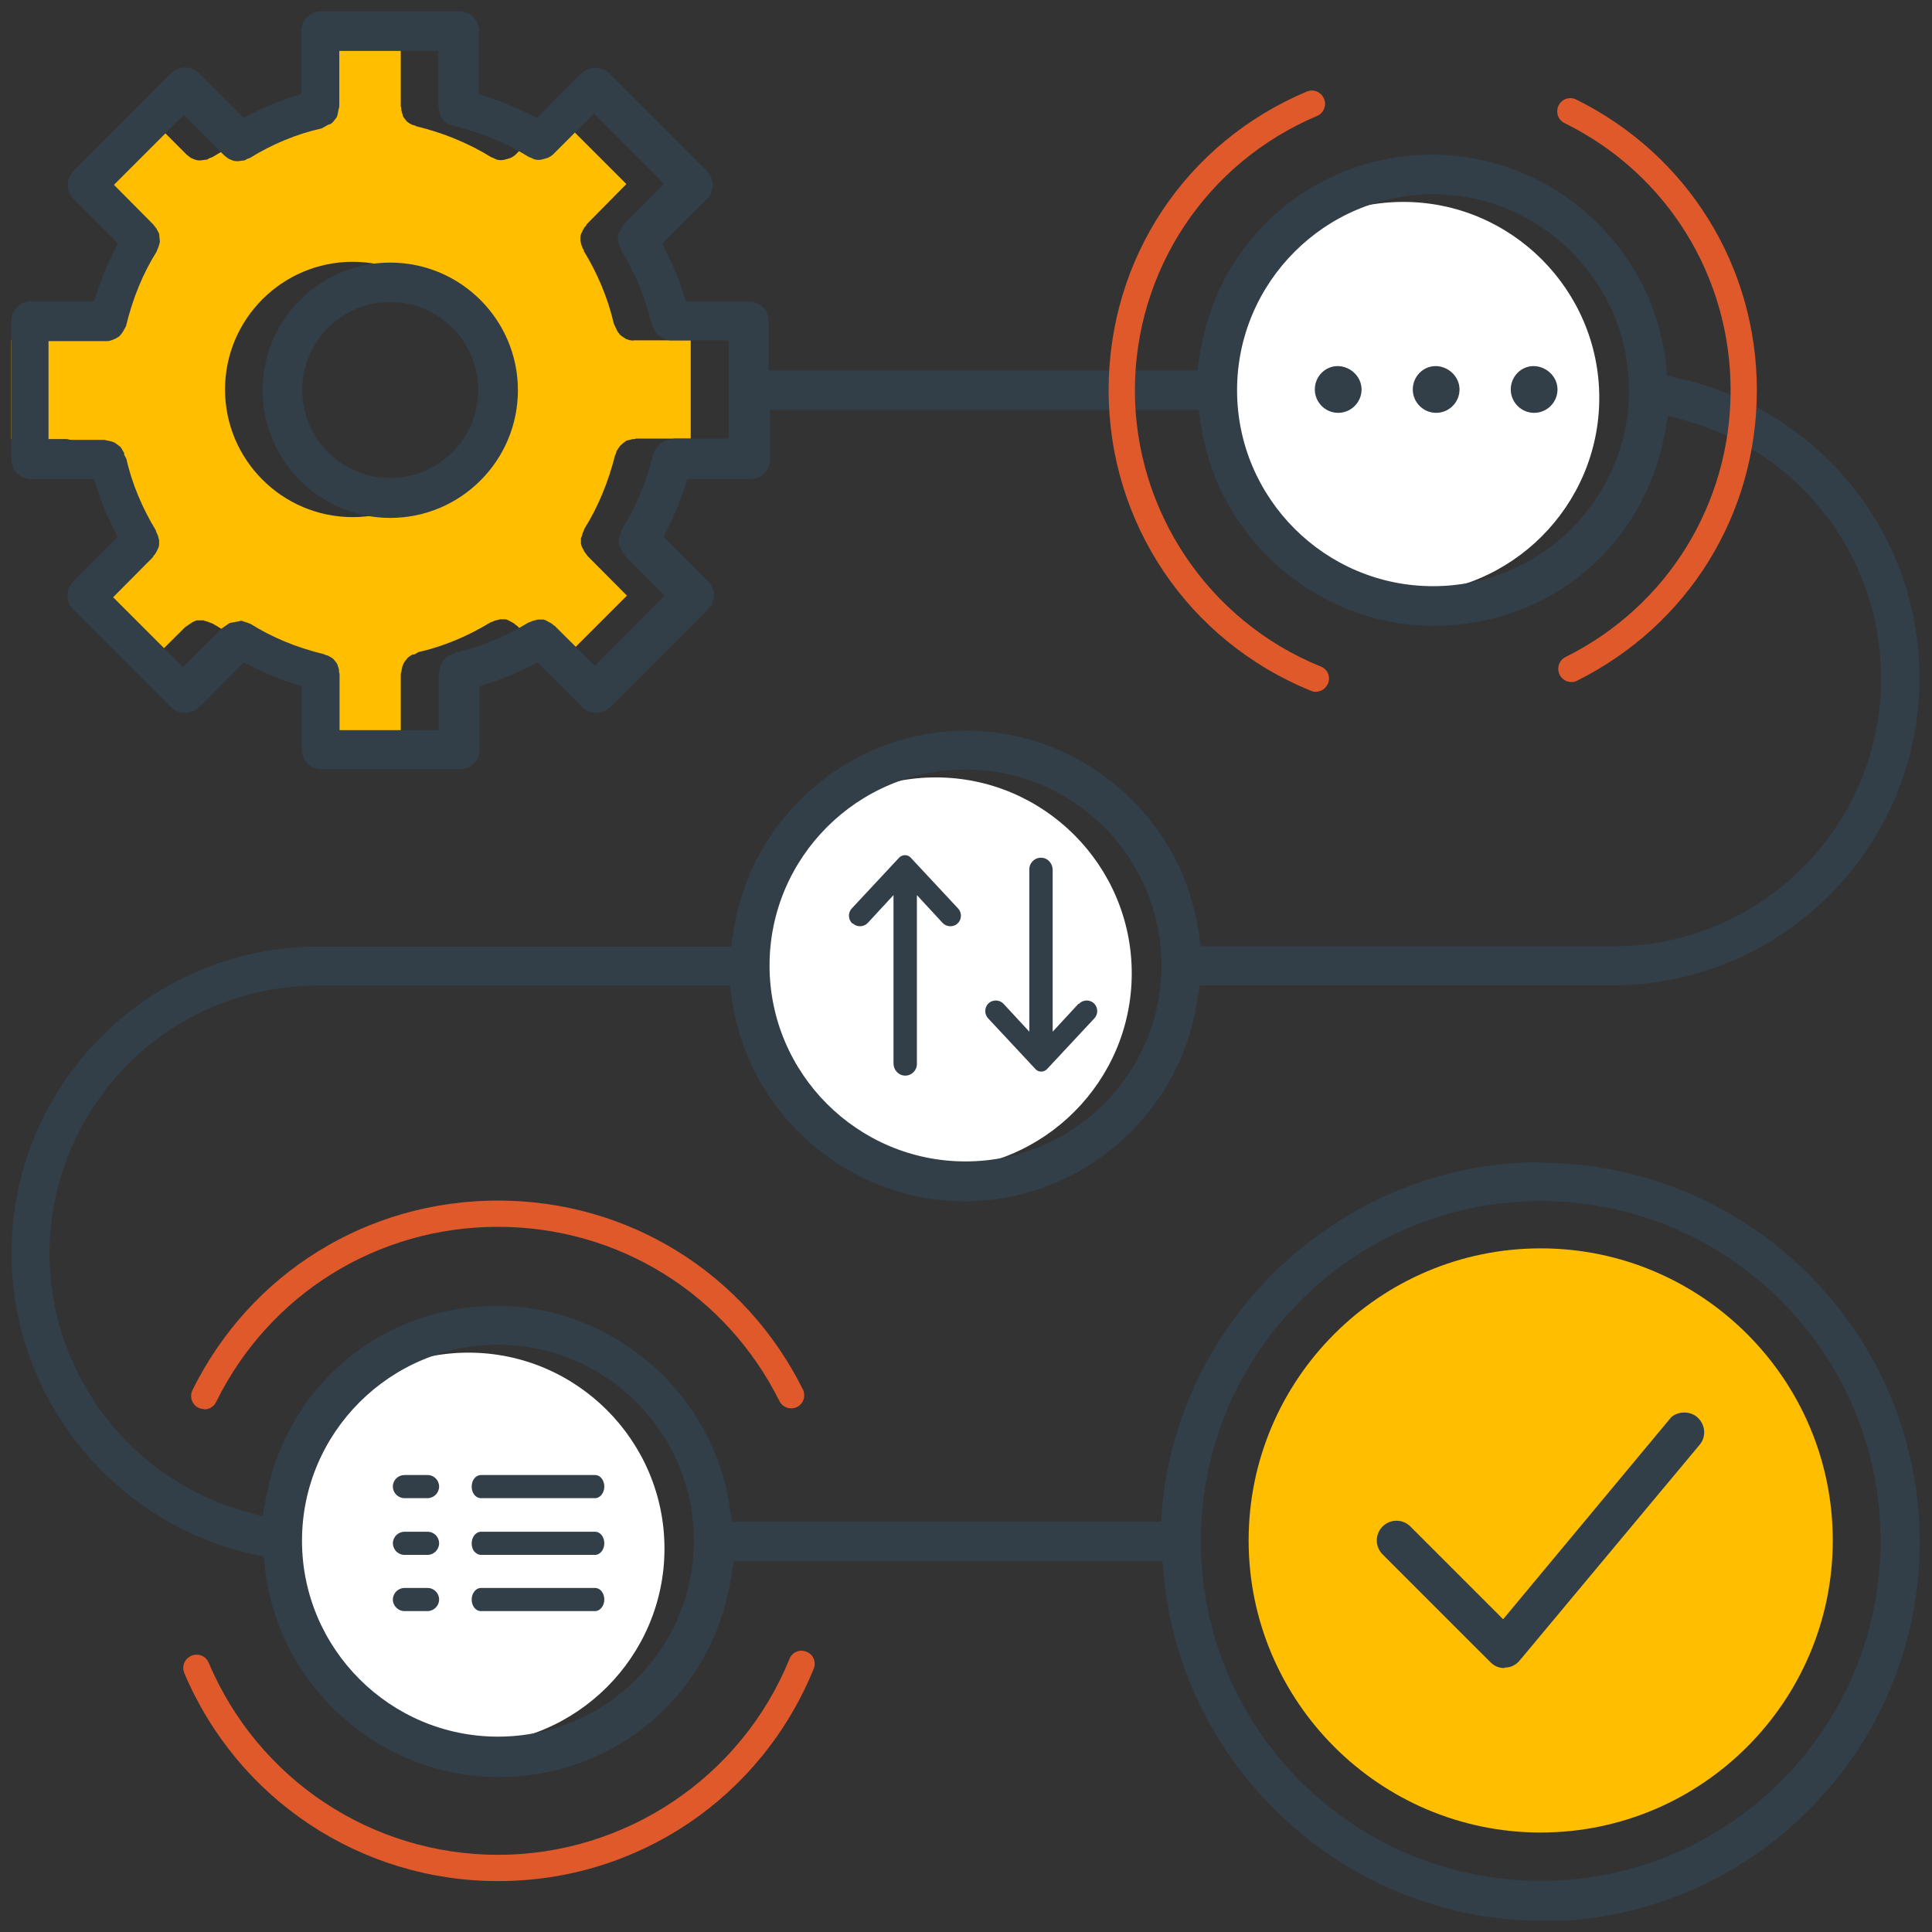 <svg width="86" height="86" viewBox="0 0 86 86" fill="none" xmlns="http://www.w3.org/2000/svg">
<rect x="0" y="0" width="86" height="86" fill="#333333" stroke="none"/>
<g clip-path="url(#clip0_4416_8812)">
<path d="M20.856 60.211C16.05 60.211 12.133 64.127 12.133 68.933C12.133 73.738 16.05 77.655 20.856 77.655C25.661 77.655 29.578 73.738 29.578 68.933C29.578 64.127 25.661 60.211 20.856 60.211ZM41.655 34.605C36.85 34.605 32.933 38.522 32.933 43.327C32.933 48.133 36.85 52.05 41.655 52.05C46.461 52.05 50.378 48.133 50.378 43.327C50.378 38.522 46.461 34.605 41.655 34.605ZM62.467 8.988C57.662 8.988 53.745 12.905 53.745 17.71C53.745 22.516 57.662 26.433 62.467 26.433C67.272 26.433 71.189 22.516 71.189 17.71C71.189 12.905 67.272 8.988 62.467 8.988Z" fill="white"/>
<path d="M63.928 18.377C63.356 18.377 62.888 17.909 62.888 17.336C62.888 16.763 63.344 16.296 63.905 16.296C64.466 16.296 64.969 16.763 64.969 17.336C64.969 17.909 64.501 18.377 63.928 18.377Z" fill="#323E48"/>
<path d="M59.567 18.377C58.995 18.377 58.527 17.909 58.527 17.336C58.527 16.763 58.983 16.296 59.544 16.296C60.105 16.296 60.608 16.763 60.608 17.336C60.608 17.909 60.14 18.377 59.567 18.377Z" fill="#323E48"/>
<path d="M68.29 18.377C67.717 18.377 67.249 17.909 67.249 17.336C67.249 16.763 67.705 16.296 68.266 16.296C68.827 16.296 69.33 16.763 69.33 17.336C69.33 17.909 68.862 18.377 68.29 18.377Z" fill="#323E48"/>
<path d="M68.582 55.569C61.415 55.569 55.581 61.403 55.581 68.57C55.581 75.737 61.415 81.572 68.582 81.572C75.749 81.572 81.583 75.737 81.583 68.57C81.583 61.403 75.749 55.569 68.582 55.569Z" fill="#FFBE00"/>
<path d="M28.198 15.162C28.105 15.162 27.999 15.138 27.871 15.091L27.777 15.033C27.777 15.033 27.672 14.963 27.613 14.916C27.532 14.811 27.497 14.776 27.473 14.729L27.321 14.402C27.064 13.279 26.596 12.168 25.988 11.175V11.14L25.942 11.058C25.907 10.988 25.895 10.929 25.871 10.871L25.836 10.719V10.567C25.836 10.508 25.848 10.45 25.871 10.403L25.953 10.228L26.023 10.111L26.082 10.052L26.117 9.982L27.882 8.193L24.761 5.072L22.937 6.895C22.867 6.954 22.785 7.012 22.68 7.047C22.527 7.094 22.399 7.129 22.317 7.129C22.224 7.129 22.13 7.118 22.037 7.071C21.966 7.036 21.919 7.012 21.873 7.001C20.867 6.381 19.745 5.913 18.529 5.621C18.529 5.609 18.447 5.574 18.365 5.563C18.365 5.563 18.33 5.539 18.272 5.516C18.213 5.481 18.166 5.457 18.131 5.422C18.108 5.411 18.073 5.352 18.038 5.317C17.991 5.259 17.956 5.212 17.944 5.188L17.862 4.896V4.826L17.839 4.732V2.23H13.431V4.721L13.396 4.849C13.396 4.896 13.373 4.955 13.361 5.036L13.326 5.165C13.326 5.165 13.268 5.259 13.232 5.294C13.186 5.352 13.127 5.422 13.127 5.422L13.01 5.504H12.963L12.648 5.679C11.549 5.925 10.438 6.381 9.444 7.001C9.386 7.012 9.304 7.047 9.21 7.106C9.117 7.106 9 7.141 8.895 7.141C8.813 7.141 8.731 7.129 8.649 7.094L8.509 7.036C8.509 7.036 8.345 6.919 8.298 6.872L6.51 5.083L3.4 8.193L5.153 9.959C5.153 9.959 5.224 10.064 5.282 10.122L5.411 10.368L5.446 10.73C5.446 10.73 5.434 10.777 5.422 10.824C5.399 10.906 5.387 10.964 5.352 11.023L5.294 11.175C4.697 12.122 4.23 13.256 3.937 14.483L3.821 14.694C3.821 14.694 3.774 14.776 3.727 14.834L3.633 14.94C3.633 14.94 3.54 14.998 3.481 15.033C3.248 15.138 3.166 15.15 3.072 15.15H0.5V19.546H2.99L3.131 19.581C3.177 19.581 3.236 19.605 3.306 19.616C3.376 19.64 3.411 19.651 3.47 19.686C3.493 19.698 3.704 19.862 3.704 19.862C3.739 19.909 3.774 19.967 3.797 20.014C3.856 20.096 3.867 20.131 3.867 20.154V20.212L3.961 20.376C4.206 21.475 4.674 22.586 5.282 23.58V23.615C5.352 23.755 5.376 23.814 5.387 23.884L5.422 24.012V24.141C5.422 24.246 5.411 24.305 5.387 24.351L5.305 24.527L5.235 24.644L5.177 24.702L5.142 24.772L3.376 26.549L6.486 29.66L8.24 27.918L8.567 27.695L8.754 27.613H9.035C9.035 27.613 9.07 27.613 9.117 27.637C9.21 27.66 9.269 27.684 9.327 27.707L9.479 27.765C10.403 28.35 11.525 28.818 12.741 29.11C12.741 29.11 12.812 29.157 12.905 29.169C12.905 29.169 12.963 29.204 13.01 29.227C13.057 29.25 13.092 29.274 13.139 29.309C13.162 29.332 13.209 29.391 13.232 29.414C13.279 29.473 13.314 29.519 13.326 29.543L13.384 29.718C13.384 29.718 13.408 29.8 13.408 29.823V29.893L13.747 29.987L14.086 32.746L17.839 32.91V29.999L17.874 29.858C17.874 29.812 17.898 29.741 17.909 29.671C17.979 29.484 18.014 29.449 18.049 29.402C18.085 29.367 18.131 29.309 18.143 29.285L18.248 29.204L18.365 29.133H18.447L18.622 29.028C19.721 28.783 20.832 28.315 21.826 27.707L21.955 27.66C22.013 27.625 22.072 27.613 22.13 27.602L22.259 27.567H22.504C22.504 27.567 22.551 27.578 22.609 27.602L22.785 27.695L22.902 27.765L22.948 27.812L23.007 27.847L24.796 29.625L27.906 26.514L26.152 24.749C26.117 24.691 26.07 24.632 26.023 24.574L25.895 24.328L25.86 24.199V23.966C25.86 23.966 25.871 23.919 25.895 23.872C25.918 23.779 25.942 23.72 25.965 23.662L26.023 23.521C26.608 22.586 27.076 21.475 27.38 20.259C27.391 20.259 27.426 20.166 27.45 20.072C27.543 19.932 27.567 19.885 27.613 19.838L27.742 19.721C27.742 19.721 27.836 19.651 27.882 19.616L28.163 19.546H28.245L28.315 19.523H30.747V15.15H28.186L28.198 15.162ZM15.7 23.019C12.566 23.019 10.017 20.47 10.017 17.336C10.017 14.203 12.566 11.654 15.7 11.654C18.833 11.654 21.382 14.203 21.382 17.336C21.382 20.47 18.833 23.019 15.7 23.019Z" fill="#FFBE00"/>
<path d="M66.98 74.252C66.734 74.252 66.524 74.171 66.349 73.995L61.543 69.19C61.38 69.026 61.286 68.804 61.286 68.57C61.286 68.336 61.38 68.114 61.543 67.951C61.707 67.787 61.929 67.693 62.163 67.693C62.397 67.693 62.619 67.787 62.783 67.951L66.91 72.078L74.381 63.098C74.51 62.97 74.732 62.876 74.977 62.876C75.188 62.876 75.386 62.946 75.538 63.075C75.913 63.391 75.971 63.94 75.655 64.314L67.647 73.913C67.495 74.1 67.272 74.217 67.038 74.229H66.968L66.98 74.252Z" fill="#323E48"/>
<path d="M68.617 85.5C59.977 85.5 52.599 78.754 51.804 70.149L51.745 69.494H32.653L32.559 70.114C31.811 75.316 27.45 79.105 22.2 79.105C16.951 79.105 12.391 75.106 11.794 69.809L11.736 69.295L11.233 69.178C5.025 67.799 0.512 62.186 0.512 55.814C0.512 52.166 1.926 48.741 4.51 46.145C7.094 43.561 10.532 42.135 14.191 42.135H32.547L32.641 41.515C33.378 36.394 37.832 32.524 43 32.524C48.168 32.524 52.622 36.382 53.359 41.503L53.453 42.123H71.809C78.38 42.123 83.734 36.78 83.734 30.197C83.734 27.017 82.495 24.024 80.239 21.756C78.812 20.318 77 19.277 75.012 18.716L74.252 18.506L74.112 19.277C73.177 24.328 68.944 27.859 63.812 27.859C58.679 27.859 54.189 24.001 53.453 18.868L53.359 18.248H34.278V20.446C34.278 20.926 33.88 21.323 33.401 21.323H30.595L30.431 21.826C30.267 22.34 30.057 22.855 29.765 23.439L29.543 23.907L31.519 25.883C31.682 26.047 31.776 26.269 31.776 26.503C31.776 26.737 31.682 26.959 31.519 27.122L27.169 31.472C26.994 31.636 26.783 31.729 26.538 31.729C26.292 31.729 26.082 31.647 25.907 31.472L23.93 29.496L23.475 29.718C22.878 30.01 22.364 30.221 21.849 30.384L21.347 30.548V33.366C21.347 33.857 20.949 34.243 20.47 34.243H14.308C13.829 34.243 13.431 33.845 13.431 33.366V30.548L12.928 30.384C12.426 30.221 11.911 30.01 11.315 29.718L10.847 29.496L8.871 31.472C8.696 31.636 8.486 31.729 8.24 31.729C7.995 31.729 7.784 31.647 7.609 31.472L3.259 27.122C3.096 26.959 3.002 26.737 3.002 26.503C3.002 26.269 3.096 26.047 3.259 25.883L5.235 23.907L5.013 23.451C4.721 22.855 4.51 22.34 4.347 21.826L4.183 21.323H1.377C0.898 21.323 0.5 20.926 0.5 20.446V14.285C0.5 13.805 0.898 13.408 1.377 13.408H4.195L4.358 12.905C4.522 12.402 4.732 11.888 5.025 11.292L5.247 10.824L3.271 8.848C2.932 8.509 2.932 7.948 3.271 7.609L7.62 3.259C7.784 3.096 8.006 3.002 8.24 3.002C8.474 3.002 8.696 3.096 8.86 3.259L10.836 5.235L11.292 5.013C11.888 4.721 12.402 4.51 12.917 4.347L13.408 4.183V1.377C13.408 0.898 13.805 0.5 14.285 0.5H20.446C20.926 0.5 21.323 0.898 21.323 1.377V4.195L21.814 4.358C22.329 4.522 22.843 4.732 23.439 5.025L23.907 5.247L25.883 3.271C26.047 3.107 26.269 3.014 26.503 3.014C26.737 3.014 26.959 3.107 27.122 3.271L31.472 7.62C31.811 7.959 31.811 8.521 31.472 8.86L29.484 10.836L29.706 11.303C29.999 11.9 30.209 12.414 30.373 12.917L30.537 13.419H33.343C33.822 13.419 34.219 13.817 34.219 14.296V16.494H53.301L53.394 15.875C54.142 10.672 58.503 6.884 63.753 6.884C69.003 6.884 73.563 10.882 74.159 16.202L74.217 16.717L74.72 16.834C77.234 17.395 79.607 18.693 81.431 20.505C84.015 23.089 85.442 26.526 85.442 30.186C85.442 37.727 79.303 43.865 71.75 43.865H53.394L53.301 44.485C52.564 49.606 48.109 53.476 42.941 53.476C37.774 53.476 33.319 49.618 32.583 44.497L32.489 43.877H14.133C10.953 43.877 7.959 45.116 5.691 47.373C3.446 49.653 2.207 52.646 2.207 55.803C2.207 61.134 5.796 65.858 10.929 67.284L11.689 67.495L11.829 66.723C12.765 61.66 16.997 58.129 22.13 58.129C27.263 58.129 31.752 61.999 32.489 67.12L32.583 67.74H51.675L51.734 67.085C52.505 58.55 59.825 51.816 68.395 51.734L68.512 51.757C77.889 51.757 85.453 59.334 85.453 68.652C85.453 77.97 77.877 85.535 68.57 85.535L68.617 85.5ZM68.582 53.464C60.245 53.464 53.453 60.245 53.453 68.594C53.453 76.942 60.234 83.723 68.582 83.723C76.93 83.723 83.711 76.942 83.711 68.594C83.711 60.245 76.93 53.464 68.582 53.464ZM22.165 59.86C17.36 59.86 13.443 63.776 13.443 68.582C13.443 73.387 17.36 77.304 22.165 77.304C26.97 77.304 30.887 73.387 30.887 68.582C30.887 63.776 26.97 59.86 22.165 59.86ZM42.977 34.255C38.171 34.255 34.255 38.171 34.255 42.977C34.255 47.782 38.171 51.699 42.977 51.699C47.782 51.699 51.699 47.782 51.699 42.977C51.699 38.171 47.782 34.255 42.977 34.255ZM10.719 27.625C10.719 27.625 10.953 27.695 11.011 27.719L11.163 27.777C12.087 28.362 13.209 28.829 14.425 29.122C14.425 29.122 14.495 29.169 14.589 29.18C14.589 29.18 14.647 29.215 14.694 29.239C14.741 29.262 14.776 29.285 14.823 29.32C14.846 29.344 14.893 29.402 14.916 29.426C14.963 29.484 14.998 29.531 15.01 29.554L15.068 29.73C15.068 29.73 15.091 29.812 15.091 29.835V29.905L15.115 29.999V32.501H19.523V30.01L19.558 29.87C19.558 29.823 19.581 29.753 19.593 29.683C19.663 29.496 19.698 29.461 19.733 29.414C19.768 29.379 19.815 29.32 19.827 29.297L19.932 29.215L20.049 29.145H20.131L20.306 29.04C21.405 28.794 22.516 28.327 23.51 27.719L23.638 27.672C23.697 27.637 23.755 27.625 23.814 27.613L23.942 27.578H24.188C24.188 27.578 24.235 27.59 24.293 27.613L24.468 27.707L24.585 27.777L24.632 27.824L24.691 27.859L26.479 29.636L29.589 26.514L27.836 24.749C27.801 24.691 27.754 24.632 27.707 24.574L27.578 24.328L27.543 24.2V23.966C27.543 23.966 27.555 23.919 27.578 23.872C27.602 23.779 27.625 23.72 27.649 23.662L27.707 23.521C28.292 22.586 28.759 21.475 29.063 20.259C29.075 20.259 29.11 20.166 29.133 20.072C29.227 19.932 29.25 19.885 29.297 19.838L29.426 19.721C29.426 19.721 29.519 19.651 29.566 19.616L29.847 19.546H29.928L29.999 19.523H32.431V15.15H29.87C29.776 15.15 29.671 15.127 29.543 15.08L29.449 15.021C29.449 15.021 29.344 14.951 29.285 14.904C29.204 14.799 29.169 14.764 29.145 14.717L28.993 14.39C28.736 13.268 28.268 12.157 27.66 11.163V11.128L27.613 11.046C27.578 10.976 27.567 10.918 27.543 10.859L27.508 10.707V10.555C27.508 10.497 27.52 10.438 27.543 10.391L27.625 10.216L27.695 10.099L27.754 10.041L27.789 9.97L29.554 8.182L26.433 5.06L24.609 6.884C24.538 6.942 24.457 7.001 24.351 7.036C24.199 7.083 24.071 7.118 23.989 7.118C23.895 7.118 23.802 7.106 23.708 7.059C23.638 7.024 23.591 7.001 23.545 6.989C22.539 6.369 21.417 5.902 20.201 5.609C20.201 5.598 20.119 5.563 20.037 5.551C20.037 5.551 20.002 5.528 19.944 5.504C19.885 5.469 19.838 5.446 19.803 5.411C19.78 5.399 19.745 5.34 19.71 5.305C19.663 5.247 19.628 5.2 19.616 5.177L19.534 4.884V4.814L19.511 4.721V2.265H15.103V4.756L15.068 4.884C15.068 4.931 15.045 4.99 15.033 5.072L14.998 5.2C14.998 5.2 14.94 5.294 14.904 5.329C14.858 5.387 14.799 5.457 14.799 5.457L14.682 5.539H14.636L14.32 5.715C13.221 5.96 12.11 6.416 11.116 7.036C11.058 7.047 10.976 7.083 10.882 7.141C10.789 7.141 10.672 7.176 10.567 7.176C10.485 7.176 10.403 7.164 10.321 7.129L10.181 7.071C10.181 7.071 10.017 6.954 9.97 6.907L8.182 5.118L5.072 8.228L6.825 9.994C6.825 9.994 6.895 10.099 6.954 10.158L7.083 10.403L7.118 10.765C7.118 10.765 7.106 10.812 7.094 10.859C7.071 10.941 7.059 10.999 7.024 11.058L6.966 11.21C6.369 12.157 5.902 13.291 5.609 14.519L5.492 14.729C5.492 14.729 5.446 14.811 5.399 14.869L5.305 14.975C5.305 14.975 5.212 15.033 5.153 15.068C4.92 15.173 4.838 15.185 4.744 15.185H2.16V19.581H4.651L4.791 19.616C4.838 19.616 4.896 19.64 4.966 19.651C5.036 19.675 5.072 19.686 5.13 19.721C5.153 19.733 5.364 19.897 5.364 19.897C5.399 19.944 5.434 20.002 5.457 20.049C5.516 20.131 5.528 20.166 5.528 20.189V20.248L5.621 20.411C5.867 21.51 6.334 22.621 6.942 23.615V23.65C7.012 23.79 7.036 23.849 7.047 23.919L7.083 24.047V24.176C7.083 24.281 7.071 24.34 7.047 24.387L6.966 24.562L6.895 24.679L6.837 24.737L6.802 24.807L5.036 26.585L8.146 29.695L9.9 27.953L10.228 27.73L10.684 27.649L10.719 27.625ZM63.788 8.649C58.983 8.649 55.066 12.566 55.066 17.371C55.066 22.177 58.983 26.093 63.788 26.093C68.594 26.093 72.51 22.177 72.51 17.371C72.51 12.566 68.594 8.649 63.788 8.649Z" fill="#323E48"/>
<path d="M17.371 23.054C14.238 23.054 11.689 20.505 11.689 17.371C11.689 14.238 14.238 11.689 17.371 11.689C20.505 11.689 23.054 14.238 23.054 17.371C23.054 20.505 20.505 23.054 17.371 23.054ZM17.371 13.443C15.208 13.443 13.455 15.197 13.455 17.36C13.455 19.523 15.208 21.276 17.371 21.276C19.534 21.276 21.288 19.523 21.288 17.36C21.288 15.197 19.523 13.443 17.371 13.443Z" fill="#323E48"/>
<path d="M17.488 66.173C17.488 65.881 17.722 65.659 18.003 65.659H19.032C19.324 65.659 19.546 65.893 19.546 66.173C19.546 66.454 19.312 66.688 19.032 66.688H18.003C17.722 66.688 17.488 66.454 17.488 66.173Z" fill="#323E48"/>
<path d="M20.996 66.173C20.996 65.881 21.183 65.659 21.405 65.659H26.491C26.725 65.659 26.9 65.893 26.9 66.173C26.9 66.454 26.713 66.688 26.491 66.688H21.405C21.171 66.688 20.996 66.454 20.996 66.173Z" fill="#323E48"/>
<path d="M17.488 68.699C17.488 68.418 17.722 68.184 18.003 68.184H19.032C19.324 68.184 19.546 68.418 19.546 68.699C19.546 68.979 19.312 69.213 19.032 69.213H18.003C17.863 69.213 17.734 69.155 17.64 69.061C17.547 68.968 17.488 68.827 17.488 68.699Z" fill="#323E48"/>
<path d="M20.996 68.699C20.996 68.418 21.183 68.184 21.405 68.184H26.491C26.725 68.184 26.9 68.418 26.9 68.699C26.9 68.979 26.713 69.213 26.491 69.213H21.405C21.3 69.213 21.195 69.155 21.113 69.061C21.031 68.968 20.996 68.827 20.996 68.699Z" fill="#323E48"/>
<path d="M17.488 71.201C17.488 70.92 17.722 70.686 18.003 70.686H19.032C19.324 70.686 19.546 70.92 19.546 71.201C19.546 71.481 19.312 71.715 19.032 71.715H18.003C17.722 71.715 17.488 71.481 17.488 71.201Z" fill="#323E48"/>
<path d="M20.996 71.201C20.996 70.92 21.183 70.686 21.405 70.686H26.491C26.725 70.686 26.9 70.92 26.9 71.201C26.9 71.481 26.713 71.715 26.491 71.715H21.405C21.171 71.715 20.996 71.481 20.996 71.201Z" fill="#323E48"/>
<path d="M9.094 62.724C9 62.724 8.918 62.701 8.836 62.666C8.544 62.526 8.427 62.175 8.567 61.882C11.14 56.668 16.354 53.441 22.165 53.441C27.976 53.441 33.155 56.668 35.739 61.847C35.88 62.14 35.763 62.49 35.482 62.631C35.19 62.771 34.839 62.654 34.699 62.373C32.314 57.592 27.52 54.61 22.165 54.61C16.81 54.61 11.993 57.592 9.62 62.408C9.514 62.619 9.316 62.736 9.094 62.736V62.724Z" fill="#E0592A"/>
<path d="M22.165 83.734C16.062 83.734 10.578 80.098 8.205 74.475C8.076 74.182 8.217 73.832 8.521 73.703C8.825 73.574 9.164 73.715 9.292 74.019C11.49 79.21 16.541 82.565 22.177 82.565C27.812 82.565 32.992 79.14 35.143 73.843C35.26 73.539 35.599 73.399 35.903 73.528C36.207 73.644 36.347 73.995 36.219 74.287C33.88 80.028 28.373 83.734 22.177 83.734H22.165Z" fill="#E0592A"/>
<path d="M69.95 30.361C69.739 30.361 69.529 30.244 69.424 30.034C69.283 29.741 69.4 29.391 69.681 29.25C74.217 26.994 77.035 22.434 77.035 17.371C77.035 12.309 74.206 7.726 69.646 5.481C69.353 5.34 69.237 4.99 69.377 4.697C69.517 4.405 69.868 4.288 70.16 4.428C75.118 6.884 78.204 11.841 78.204 17.371C78.204 22.902 75.141 27.836 70.195 30.303C70.114 30.349 70.02 30.361 69.938 30.361H69.95Z" fill="#E0592A"/>
<path d="M58.574 30.794C58.503 30.794 58.422 30.782 58.351 30.747C52.88 28.525 49.349 23.276 49.349 17.371C49.349 11.467 52.809 6.334 58.164 4.078C58.457 3.949 58.807 4.089 58.936 4.393C59.065 4.686 58.924 5.036 58.62 5.165C53.698 7.246 50.518 12.04 50.518 17.383C50.518 22.726 53.768 27.637 58.796 29.671C59.1 29.788 59.24 30.139 59.111 30.431C59.018 30.653 58.796 30.794 58.574 30.794Z" fill="#E0592A"/>
<path d="M37.961 41.106C38.148 41.281 38.452 41.27 38.627 41.083L39.773 39.843V47.338C39.773 47.607 39.972 47.852 40.241 47.876C40.545 47.911 40.814 47.665 40.814 47.361V39.843L41.959 41.083C42.135 41.27 42.439 41.281 42.626 41.106C42.813 40.931 42.825 40.627 42.649 40.44L40.533 38.171C40.404 38.031 40.171 38.031 40.03 38.171L37.914 40.44C37.739 40.627 37.75 40.931 37.937 41.106H37.961Z" fill="#323E48"/>
<path d="M48.004 44.684L46.858 45.923V38.721C46.858 38.452 46.66 38.206 46.391 38.183C46.087 38.148 45.818 38.393 45.818 38.697V45.923L44.672 44.684C44.497 44.497 44.193 44.485 44.005 44.66C43.818 44.836 43.807 45.14 43.982 45.327L46.098 47.595C46.227 47.735 46.461 47.735 46.601 47.595L48.717 45.327C48.893 45.14 48.881 44.836 48.694 44.66C48.507 44.485 48.203 44.497 48.028 44.684H48.004Z" fill="#323E48"/>
</g>
<defs>
<clipPath id="clip0_4416_8812">
<rect width="85" height="85" fill="white" transform="translate(0.5 0.5)"/>
</clipPath>
</defs>
</svg>
